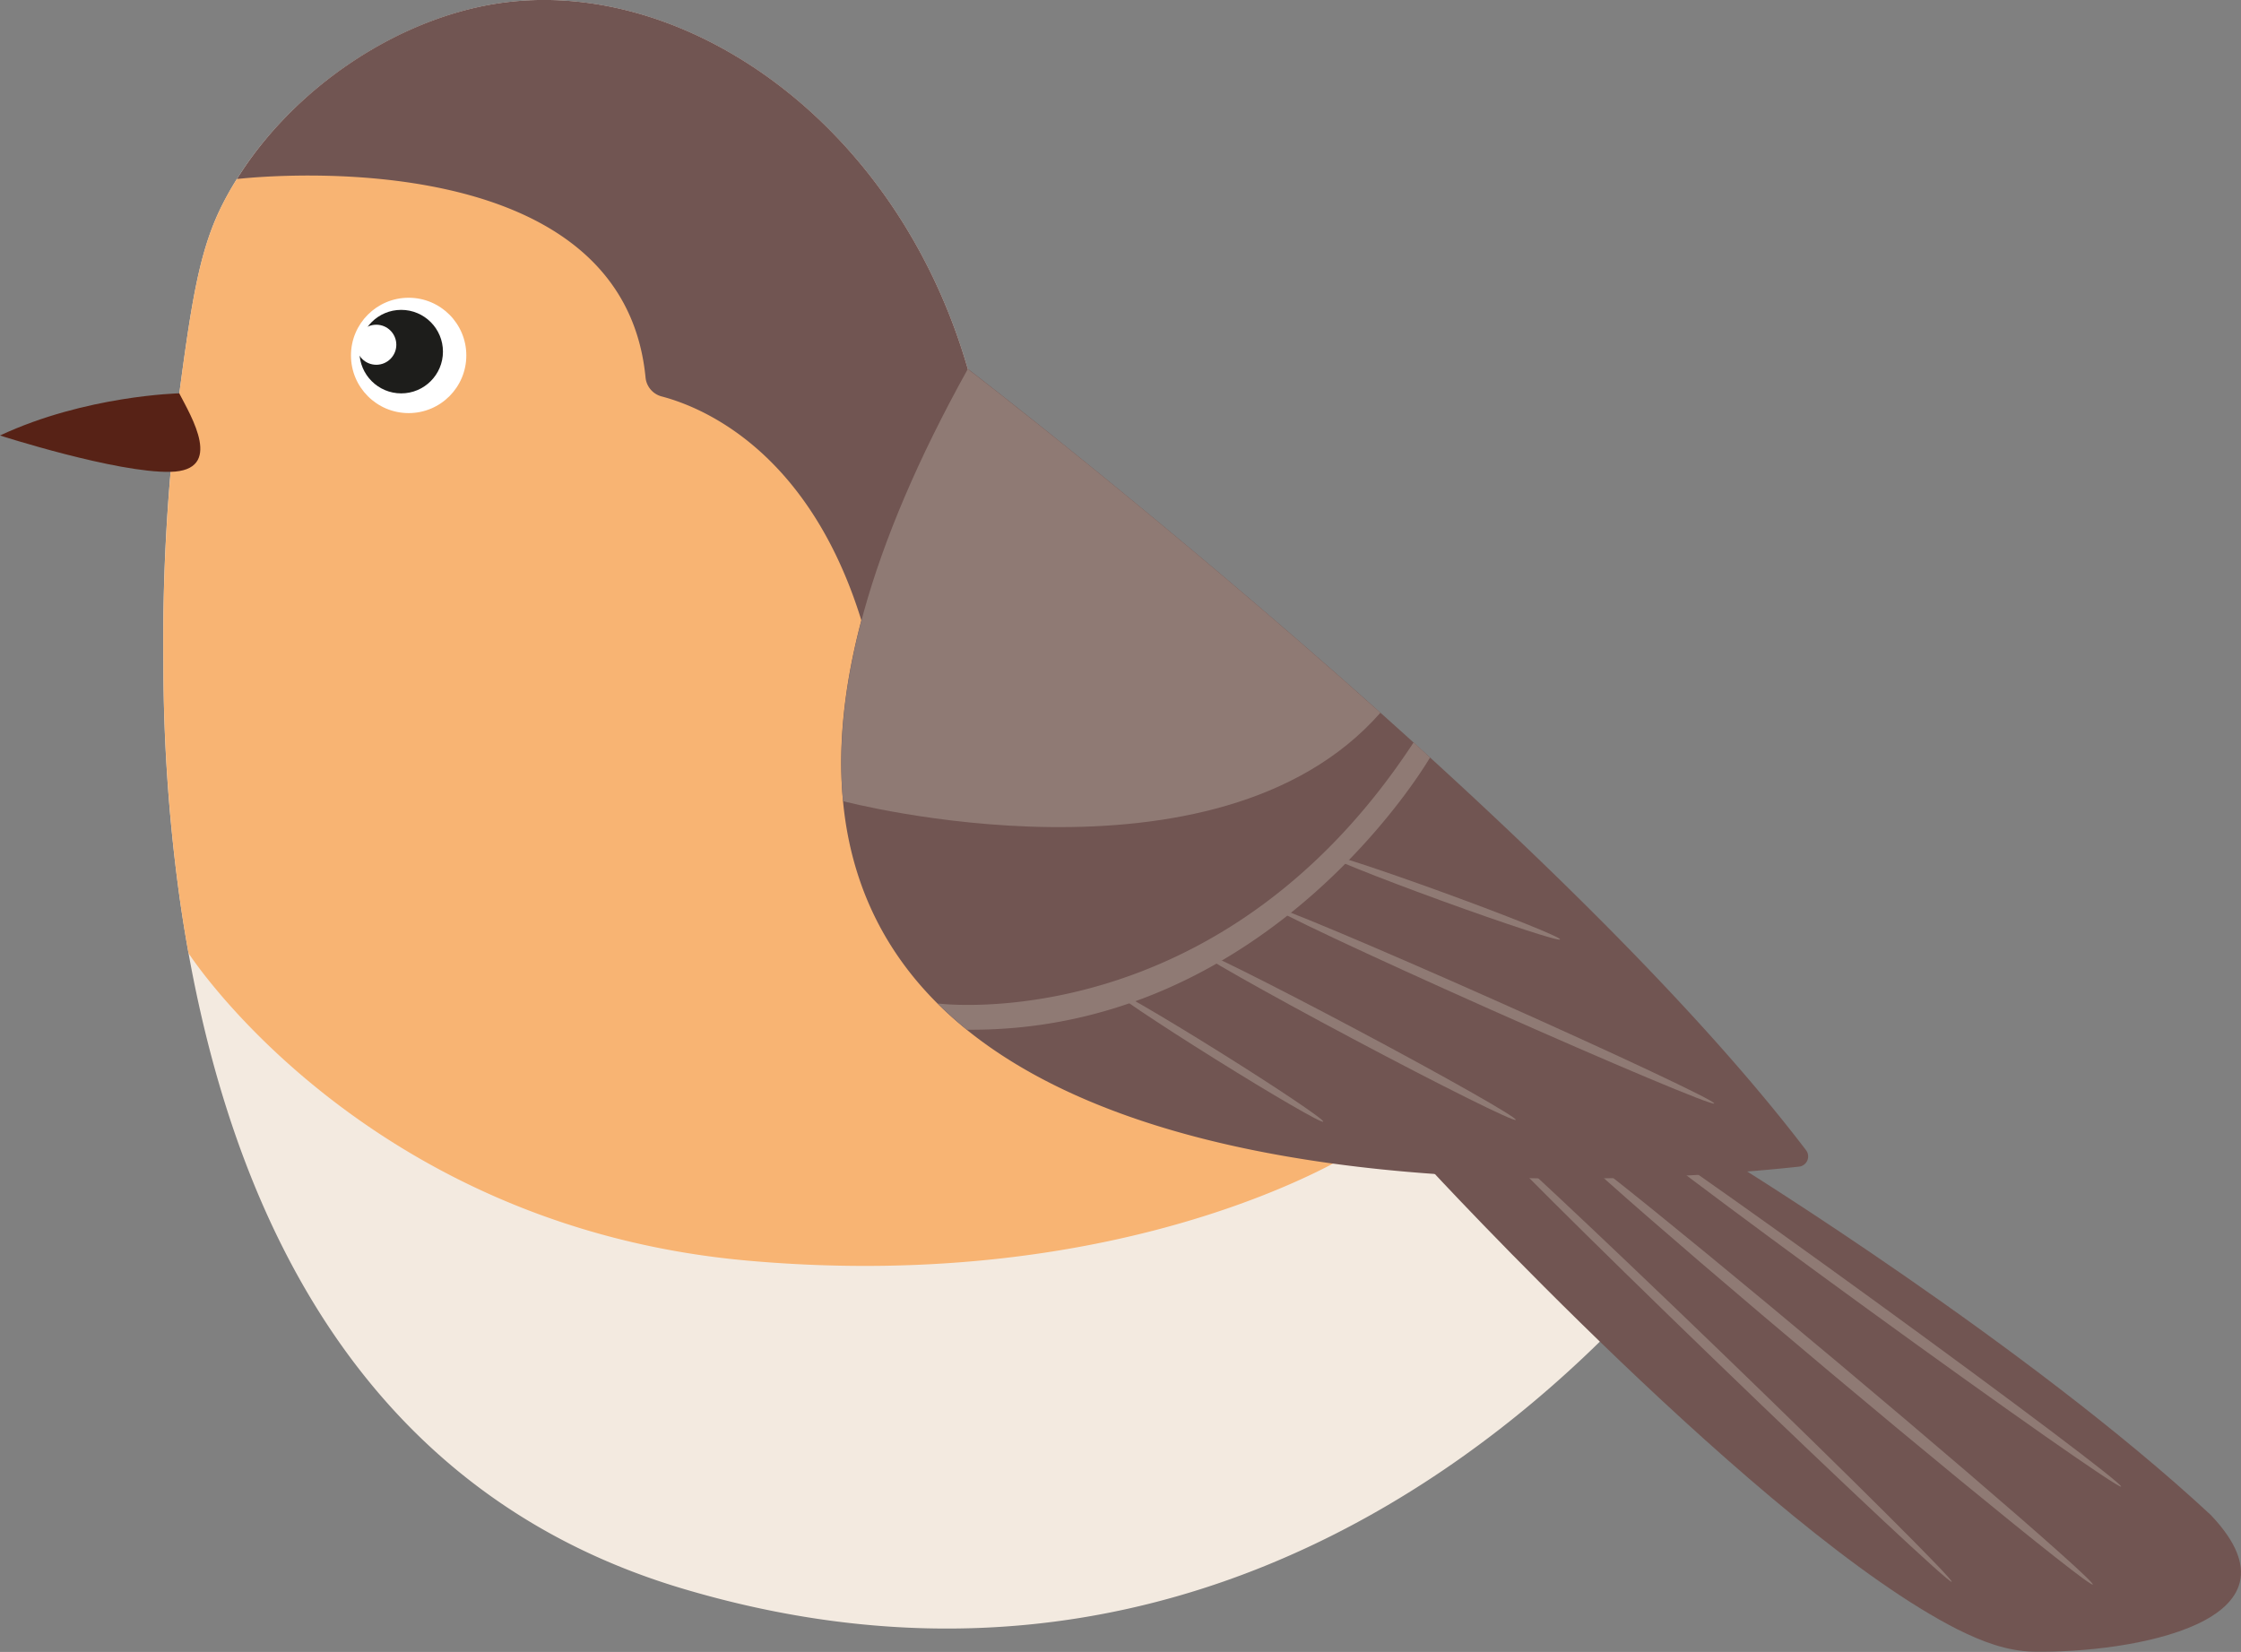 <svg id="Oiseau" xmlns="http://www.w3.org/2000/svg" viewBox="0 0 436.36 321.67"><rect x="0" y="0" width="436.36" height="321.67" fill="#808080" stroke="none"/><defs><style>.cls-3{fill:#715552}.cls-4{fill:#8f7a74}.cls-5{fill:#fff}</style></defs><path d="M338.55 229.23s-75.48 118.92-205.67 80.1C66.55 289.55 42.78 229.6 35 175a334.61 334.61 0 01-3.19-46 375.77 375.77 0 012.53-48.05c2.82-21.31 4.24-31.95 9.12-41.42C53.76 19.52 75.48 4 96.88.68c36.07-5.52 77.63 22.9 91.55 71.13z" fill="#f3eae0"/><path d="M263.5 224.35s-43.27 27.77-117.89 21.13S36.7 185.59 36.7 185.59c-.64-3.59-1.21-7.12-1.7-10.59a337.82 337.82 0 01-3.18-46 380.8 380.8 0 012.52-48.05c2.82-21.32 4.24-31.95 9.12-41.43a51.72 51.72 0 012.67-4.66L100 17.42l94.55 92.87z" fill="#f8b473"/><path class="cls-3" d="M188.44 71.82s-8.22 127.84-16.51 68.33c-6.87-49.38-34-60.57-43.08-62.95a4.24 4.24 0 01-3.15-3.67c-4.61-47.68-79.57-38.67-79.57-38.67C57.19 17.12 77.18 3.7 96.89.67c36.11-5.51 77.63 22.91 91.55 71.15z"/><g id="queue"><path class="cls-3" d="M338.42 227s56.67 35.11 92.05 68c20 21-15.86 26.94-34.47 26.62-5.24-.09-10.13-2-14.81-4.33-37.59-19-103.31-90.3-103.31-90.3z"/><ellipse class="cls-4" cx="334.65" cy="264.2" rx=".98" ry="63.08" transform="rotate(-46 334.655 264.193)"/><ellipse class="cls-4" cx="357.02" cy="266.19" rx="1.21" ry="65.89" transform="rotate(-50 357.021 266.189)"/><ellipse class="cls-4" cx="364.37" cy="254.14" rx="1.05" ry="60.12" transform="rotate(-54 364.37 254.134)"/></g><g id="oeil"><circle class="cls-5" cx="79.57" cy="69.21" r="11.23"/><circle cx="78.12" cy="68.47" r="8.13" fill="#1d1d1b"/><circle class="cls-5" cx="73.27" cy="67.13" r="3.9"/></g><g id="Aile"><path class="cls-3" d="M188.43 71.81S302.57 159.49 351.69 224a2 2 0 01-1.37 3.17c-31.14 3.44-260.98 22.96-161.89-155.36z"/><path class="cls-4" d="M268.79 138.79c-32 36.42-104.64 17.21-104.64 17.21-2-21.43 4.72-48.92 24.29-84.13 0-.05 38.47 29.5 80.35 66.92z"/><ellipse class="cls-4" cx="280.86" cy="174.59" rx=".81" ry="24.38" transform="rotate(-70 280.861 174.59)"/><ellipse class="cls-4" cx="290.66" cy="195.66" rx="1" ry="47.21" transform="rotate(-66 290.667 195.668)"/><ellipse class="cls-4" cx="263.86" cy="201.42" rx=".96" ry="35.43" transform="rotate(-62 263.864 201.425)"/><ellipse class="cls-4" cx="236.98" cy="205.49" rx=".81" ry="24.38" transform="rotate(-58 236.98 205.495)"/><path class="cls-4" d="M278.45 147.51s-30.95 53.53-90.18 53l-.08-.07a70 70 0 01-5.5-4.93l-.11-.11c1 .12 55 6.68 92.67-50.83z"/></g><path d="M34.9 76.59S16.68 77 0 84.8c0 0 22.68 7.31 33.19 7.08s4.02-10.82 1.71-15.29z" fill="#572216"/></svg>